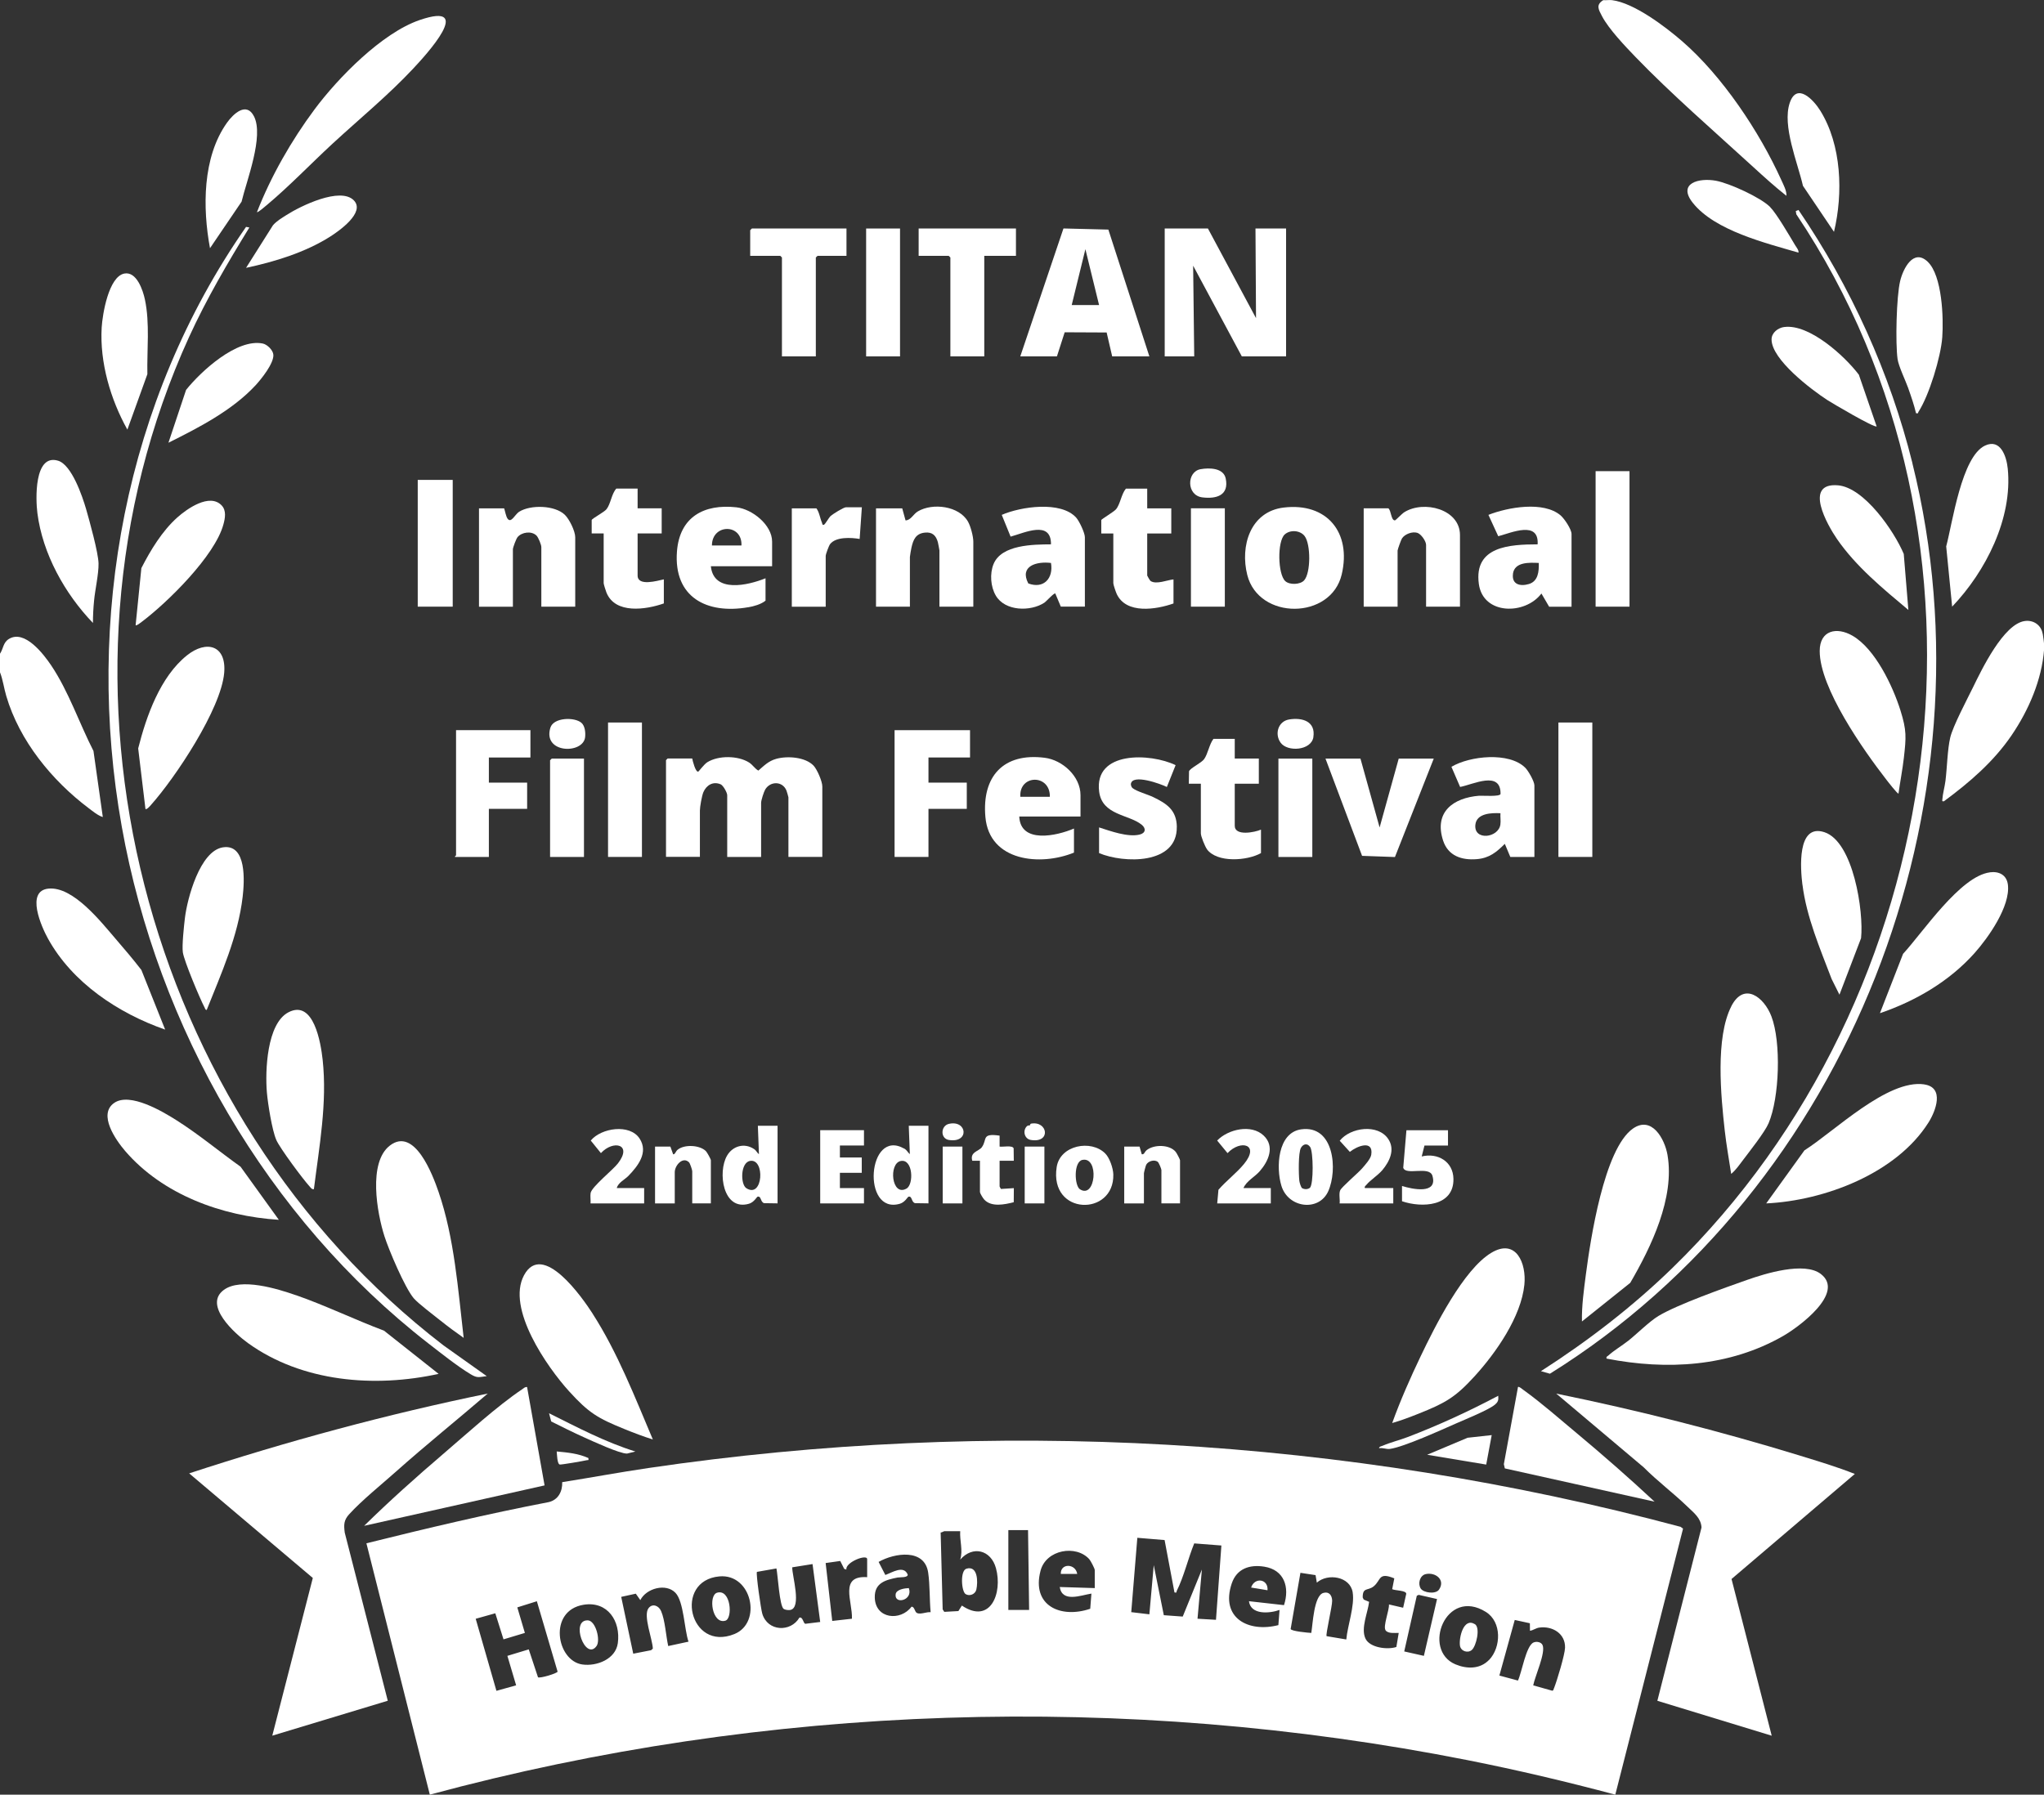 <?xml version="1.0" encoding="UTF-8"?>
<svg id="Layer_2" data-name="Layer 2" xmlns="http://www.w3.org/2000/svg" viewBox="0 0 416.1 365.44">
  <rect x="0" y="0" width="416.1" height="365.44" fill="#333333" stroke="none"/>
  <defs>
    <style>
      .cls-1 {
        fill: #fff;
      }
    </style>
  </defs>
  <g id="Layer_1-2" data-name="Layer 1">
    <g>
      <path class="cls-1" d="M18.06,164.57c.87.65,1.83,1.47,2.87,1.8l-1.9-13.45c-2.88-5.63-5.08-12.19-8.61-17.43-1.55-2.3-5.42-7.38-8.63-5.37-1.18.74-1.1,1.98-1.79,2.99v3.78c.6,1.54.8,3.23,1.28,4.84,2.68,9.11,9.29,17.2,16.78,22.84Z"/>
      <path class="cls-1" d="M415.82,129.04c-.29-1.75-1.84-2.82-3.6-2.59-4.34.55-8.81,9.9-10.56,13.48-1.18,2.41-4.11,7.95-4.65,10.26-.57,2.44-.64,6.17-.97,8.82-.16,1.23-.55,2.6-.64,3.81-.03.35-.03.38.34.33,5.18-3.82,10.1-8.05,13.75-13.41,3.5-5.14,6.17-11.32,6.63-17.52v-.89c0-.39-.19-1.78-.28-2.28Z"/>
      <path class="cls-1" d="M332.94,11.6c7.27,7.54,16.12,15.22,23.93,22.37,2.21,2.02,4.44,4.05,6.79,5.9.09-1-.61-2.26-1.03-3.2-4.47-9.88-12.02-21.2-20.22-28.3-3.41-2.95-9.75-7.77-14.25-8.34-.56-.07-1.21.05-1.78,0-1.56.95-.96,1.92-.26,3.26,1.39,2.64,4.7,6.11,6.82,8.31Z"/>
      <path class="cls-1" d="M342.09,310.89c-68.25-18.26-140.15-22.29-210.14-11.96-5.85.86-11.67,1.95-17.5,2.87.07,1.88-.81,3.6-2.73,4.06-12.47,2.4-24.82,5.33-37.13,8.39l12.91,51.18c68.66-18.56,141.49-20.83,211.28-7.02,10.1,2,20.11,4.37,30.05,7.02l13.79-54.16-.52-.39ZM109.52,341.53l-1.88-5.68-4.35,1.32,1.78,6-4.01,1.12-4.22-14.67,3.99-1.12,1.67,5.31,4.35-1.31-1.54-5.2,3.98-1.25,4.22,14.33c-.09.36-3.6,1.42-4,1.15ZM125.77,334.59c-.45,3.26-4.29,4.74-7.2,4.34-5.31-.73-7.05-11.01.26-12.17,4.88-.77,7.55,3.35,6.94,7.83ZM136.03,335.17c-.46-2.05-.64-5.26-1.45-7.12-.47-1.1-1.77-1.64-2.57-.57-1.12,1.5.83,6.32.89,8.22l-.36.32-3.63.71-2.45-11.57,2.97-.65.92,1.31c1.21-2.41,5.23-3.51,7.16-1.48,1.7,1.79,1.8,7.52,2.65,9.94l-4.13.89ZM149.5,332.73c-9.15,3.71-12.44-10.88-3.06-11.74,6.61-.61,8.77,9.43,3.06,11.74ZM163.95,330.64c-.44-.07-.48-1.44-1.21-1.26-1.78,3.03-6.47,2.85-7.56-.79-.27-.88-1.32-8.16-1.09-8.52l3.97-.7c.29,1.33.62,7.7,1.49,8.25.3.19.93.27,1.29.21,2.46-.39.37-7.08.44-8.69l4.13-.66,1.56,11.79-3.02.37ZM176.55,321.15c-5.78-.4-2.97,4.95-3.12,8.46l-4.01.45-1.34-11.79,2.97-.42.81,1.61.44.14c-.27-1.47,4.23-3.25,4.23-2.11v3.67ZM186.71,328.46c-.54-.19-.48-1.31-1.15-1.3-2.22,2.99-7.39,2.53-7.48-1.89-.06-2.98,2.21-3.57,4.64-4.05.43-.09,2.17.07,2.06-.62-.84-1.95-3.16-.4-4.55.1l-1.37-2.66c3.24-1.84,9.37-2.78,10.09,2.18.37,2.57.26,5.45.5,8.06-.85-.09-1.93.48-2.75.19ZM195.81,326.93l-.71,1.12-2.87.16-.33-.5-.41-15.66c.24.02.63-.26.75-.26h3.23c-.12,1.96.6,3.86,0,5.79,2.54-2.92,6.26-2,7.28,1.74,1.39,5.07-1.13,11.52-6.94,7.61ZM205.27,327.82v-16.25h4.01l.22,16.25h-4.23ZM222.85,323.37l-7.12-.22c.51,3.24,4.32,1.67,6.45,1.34l-.24,3.09c-6.01,2.04-12.01-.61-10.11-7.77,1.14-4.29,7.23-5.31,9.91-2.33.29.32,1.12,1.91,1.12,2.22v3.67ZM247.57,329.83l-3.79-.22.89-10.02-3.9,9.58-3.85-.28-2.05-10.19-.89,10.01-3.69-.44,1.24-15.14,5.55.46,2.01,10.67c.58.1.35-.08.46-.32,1.45-2.87,2.33-6.66,3.56-9.67l5.53.43-1.1,15.12ZM261.38,326.84l-7.13-.8c.37,2.84,4.21,2.5,6.23,1.78l-.24,3.09c-6.13,1.57-11.85-1.47-9.49-8.49,1.02-3.02,3.64-3.89,6.63-3.41,4.07.65,5.19,4.19,4.01,7.82ZM274.05,333.83l-3.99-.67c-.24-.28,1.16-6.12,1.13-7.22-.03-1.1-.64-1.93-1.81-1.58-1.92.58-2.13,6.37-2.44,8.14-.66-.03-4.09-.35-4.2-.8l1.99-11.44,3.08.47.26,1.53c2.25-1.98,6.76-1.24,7.29,1.94.46,2.76-1.04,6.79-1.29,9.62ZM282.05,331.96c.54.73,1.88.52,2.69.54l-.48,2.86c-1.78.61-5.46.17-6.31-1.75-.95-2.11.5-5.21.76-7.44l-1.09-.46-.21-.42c-.03-2.13,1.03-1.33,2.21-2.26,1.56-1.24.91-3,4.22-1.64l-.43,2.2c.58.31,2.89.23,2.86.95l-.63,2.83-2.89-.67c.1,1.13-1.25,4.48-.69,5.24ZM289.86,337.17l-4-.9,2.56-11.34.39-.18,3.73.85-2.68,11.57ZM289.22,323.46c-.63-.99-.19-2.67,1.03-2.94,1.95-.43,4.05,1.16,2.7,3.15-.68,1.01-3.16.67-3.73-.21ZM303.14,337.98c-1.84,1.93-4.54,1.89-6.87.91-6.87-2.91-1.95-15.77,6.22-10.66,3.26,2.04,3.11,7.18.66,9.76ZM316.35,343.73c-.08.2-.07.47-.35.54l-3.88-1.09c.32-1.77,2.61-6.72,1.89-8.23-.29-.61-1.23-.77-1.83-.5-1.53.67-2.41,6.2-3.17,7.75l-3.78-1.02,3.13-11.32,3.08.67.02,1.53c.68-.1,1.19-.55,1.91-.65,2.66-.36,5.31,1.22,5.23,4.1-.04,1.43-1.65,6.75-2.24,8.23Z"/>
      <path class="cls-1" d="M71.1,308.32c2.46-2.73,6.63-6.1,9.49-8.65,6.11-5.44,12.5-10.58,18.7-15.91-20.57,4.22-40.85,9.72-60.78,16.25l25.17,21.3-8.25,32.11,23.51-7.11-8.76-34.23c-.21-1.63-.2-2.53.91-3.76Z"/>
      <path class="cls-1" d="M366.4,296.39c-16.3-4.99-32.88-9.21-49.59-12.62l17.81,15.02c2.81,2.83,6.05,5.24,8.91,8.01,1.27,1.23,2.75,2.32,2.85,4.23l-8.99,35.29,23.28,7.11-8.18-31.91,25.1-21.39c-3.62-1.44-7.44-2.58-11.18-3.73Z"/>
      <path class="cls-1" d="M60.23,263.73c-3.75-1.31-11.2-3.62-14.66-1.08-4.26,3.13,2.31,8.96,4.91,10.83,11.03,7.95,25.81,9.13,38.81,6.27l-11.12-8.8c-5.99-2.25-11.9-5.13-17.93-7.23Z"/>
      <path class="cls-1" d="M331.38,273.07c-1.23.97-2.83,1.91-3.96,2.94-.22.2-.48.2-.37.63,12.28,2.4,24.99,1.69,35.99-4.63,3.05-1.75,12.66-8.74,7.63-12.6-3.35-2.57-11.33-.09-15.02,1.21-4.57,1.61-14.18,5.01-18.04,7.34-1.87,1.13-4.38,3.66-6.23,5.12Z"/>
      <polygon class="cls-1" points="242.89 54.1 252.8 72.57 261.81 72.57 261.81 46.53 255.58 46.53 255.69 64.78 245.9 46.53 237.1 46.53 237.1 72.57 243.11 72.57 242.89 54.1"/>
      <path class="cls-1" d="M142.48,165.04c0-.76.4-3.01.71-3.74.62-1.43,1.96-2.25,3.51-1.6.52.22,1.34,1.7,1.34,2.22v12.57h6.9v-11.02c0-.5.55-2.23.84-2.72,1.04-1.72,3.52-1.73,4.32.22.07.17.4,1.31.4,1.38v12.13h6.9v-14.35c0-1.01-1.06-3.47-1.78-4.23-1.71-1.78-5.37-2.01-7.61-1.38-1.58.44-2.49,1.41-3.63,2.39-.76-.43-1.12-1.16-1.91-1.66-2.25-1.41-6.2-1.45-8.47-.05-.69.43-1.73,1.89-1.86,1.92-.55.14-1.14-2.19-1.22-2.67h-5.01l-.33.33v19.69h6.9v-9.46Z"/>
      <path class="cls-1" d="M389.32,94.33c-4.58-18.41-12.55-35.95-23.2-51.58l-.55.23.11.65c44.47,66.37,31.26,159.49-25.13,214.46-8.16,7.95-17.27,14.96-26.86,21.11l1.83.52c60.92-37.95,91.13-115.7,73.79-185.38Z"/>
      <path class="cls-1" d="M99.07,280.2l-8.78-6.24C29.2,227.02,6.25,139.32,38.48,68.64c3.54-7.75,7.84-15.08,12.28-22.32l-.67-.12c-24.6,35.33-32.86,79.8-25.3,122.12,7.3,40.91,29.55,79.69,62.39,105.21,2.62,2.03,5.83,4.6,8.62,6.29,1.41.85,1.68.58,3.28.39Z"/>
      <path class="cls-1" d="M303.6,255.09c-5.69,3.4-11.51,15.04-14.37,21.02-2.13,4.45-4.14,9.01-5.82,13.65,1.8-.51,3.6-1.2,5.34-1.89,5.46-2.18,7.49-3.3,11.47-7.67,4.32-4.75,9.44-12.07,10.1-18.61.44-4.35-1.68-9.51-6.72-6.5Z"/>
      <path class="cls-1" d="M120.62,267.45c-2.09-3.25-10.16-14.8-13.94-7.79-3.65,6.77,4.72,18.74,9.19,23.66,3.97,4.37,5.8,5.46,11.25,7.67,1.9.77,3.83,1.51,5.78,2.12-3.64-8.59-7.22-17.8-12.29-25.66Z"/>
      <path class="cls-1" d="M339.46,235.19c-.57-3.31-3.22-8.07-7.05-5.38-5.88,4.13-8.65,22.69-9.56,29.62-.41,3.15-.88,6.5-.81,9.65l9.83-7.86c4.27-7.33,9.08-17.29,7.59-26.02Z"/>
      <path class="cls-1" d="M89.61,268.85c1.54,1.24,3.16,2.44,4.78,3.57-1.14-9.8-1.89-20.35-5.11-29.72-1.2-3.5-4.89-13.3-9.91-9.44-4.48,3.44-2.61,13.76-1.11,18.46.9,2.82,4.16,10.51,5.96,12.63.92,1.08,4.1,3.47,5.39,4.51Z"/>
      <path class="cls-1" d="M90.16,296.11c-5.48,4.69-10.89,9.53-16.03,14.58l36.73-8.23-3.56-20.03c-.42-.06-.69.24-.99.45-5.13,3.44-11.34,9.12-16.15,13.23Z"/>
      <path class="cls-1" d="M216.75,67.66l8.53.04,1.13,4.87h7.57l-8.35-25.82-9.14-.23-8.79,26.05h7.46l1.58-4.91ZM220.96,50.76l2.78,11.35h-5.57l2.78-11.35Z"/>
      <path class="cls-1" d="M48.99,237.58c-4.33-3.09-8.54-6.61-13.03-9.45-2.86-1.82-9.5-5.76-12.7-3.56-3.38,2.33.31,7.57,2.22,9.8,7.65,8.9,19.76,13.29,31.28,14.01l-7.78-10.8Z"/>
      <path class="cls-1" d="M391.7,220.8c-7.48-1.07-18.32,9.61-24.37,13.44l-7.78,10.8c11.85-.56,26.49-6.09,33.04-16.48,1.48-2.35,3.31-7.15-.89-7.75Z"/>
      <path class="cls-1" d="M54.2,41.85c4.64-3.87,9.02-8.46,13.47-12.57,5.46-5.04,11.42-9.93,16.48-15.35,2.59-2.77,12.68-13.75,1.28-9.85-7.68,2.63-16.62,11.77-21.41,18.21-4.68,6.29-8.87,13.6-11.71,20.9.16.16,1.65-1.14,1.89-1.34Z"/>
      <path class="cls-1" d="M352.45,204.9c-3.27,6.4-2.13,18.26-1.34,25.31.33,2.95.86,5.89,1.31,8.82.95-.78,1.67-1.85,2.41-2.82,1.32-1.75,4.43-5.68,5.2-7.48,2.22-5.21,2.6-16.51.57-21.8-1.5-3.91-5.58-7.07-8.16-2.03Z"/>
      <path class="cls-1" d="M56.24,232.11c.72,1.66,5.42,7.99,6.78,9.47.25.27.45.64.88.56,1.09-8.69,2.74-17.57,1.78-26.37-.37-3.38-1.81-12.34-6.97-9.64-4.41,2.31-4.75,11.99-4.38,16.31.19,2.24,1.05,7.7,1.91,9.66Z"/>
      <path class="cls-1" d="M405.09,177.63c-6.07.78-13.68,12.27-17.68,16.59l-4.71,12.09c7.26-2.48,14.13-6.49,19.26-12.24,2.81-3.15,7.32-9.55,6.79-13.92-.24-1.99-1.8-2.77-3.66-2.53Z"/>
      <path class="cls-1" d="M28.76,197.48c-1.69-2.19-3.49-4.3-5.29-6.39-2.97-3.45-8.58-10.61-13.57-10.15-4.75.43-1.45,7.8-.14,10.17,4.96,9,14.33,15.22,23.86,18.54l-4.85-12.17Z"/>
      <path class="cls-1" d="M386.48,161.59c.33-2.41.81-4.84,1.09-7.26.48-4.25.59-5.58-.7-9.7-1.56-4.95-5.14-12.51-9.75-15.18-3.23-1.87-6.67-1.11-6.68,3.1-.02,7.53,8.9,20.19,13.51,26.13.21.28,2.37,3.08,2.54,2.91Z"/>
      <path class="cls-1" d="M30.72,163.92c4.99-5.59,14.29-19.56,14.92-26.92.48-5.63-3.61-6.72-7.57-3.56-5.46,4.36-8.28,12.39-9.94,18.95l1.48,12.32c.21.26.96-.62,1.11-.78Z"/>
      <path class="cls-1" d="M178.33,123.53h6.9v-10.13c0-.2.25-1.59.32-1.9.36-1.64.9-2.87,2.75-3.05,1.49-.15,2.24.58,2.62,1.94.05.2.32,1.59.32,1.68v11.46h6.9v-13.24c0-1.04-.54-3.11-1.07-4.05-1.82-3.25-7.23-3.89-10.22-2.11-.95.56-1.42,1.81-2.51,1.83l-.67-2.45h-5.34v20.03Z"/>
      <path class="cls-1" d="M284.52,112.07c0-.21.71-2.19.89-2.45.59-.88,2.11-1.45,3.13-1.12.77.25,1.77,1.7,1.77,2.46v12.57h6.9v-14.58c0-5.3-7.38-7.14-11.34-4.65-.53.33-1.74,1.66-1.91,1.66-.81,0-.73-2.02-1.34-2.46h-5.01v20.03h6.9v-11.46Z"/>
      <path class="cls-1" d="M104.41,111.85c0-.37.68-2.17.96-2.49.87-1.02,2.82-1.3,3.84-.31.38.37.99,1.87.99,2.35v12.13h6.9v-14.13c0-1.25-1.19-3.68-2.11-4.57-2.04-1.98-6.99-2.09-9.32-.62-.83.53-1.63,2.43-2.35,1.39-.33-.47-.49-1.51-.69-2.09h-5.12v20.03h6.9v-11.68Z"/>
      <path class="cls-1" d="M202.26,114.85c-.8,1.97-.61,4.61.46,6.43,1.86,3.18,7.02,3.3,9.87,1.45.4-.26,1.99-2.06,2.24-1.88l1.12,2.67h4.9v-14.13c0-.88-1.15-3.31-1.78-4-3.11-3.44-11.27-2.24-15.14-.55l1.8,4.43c2.8-.76,8.27-3.42,8.22,1.57-3.57.03-10.07.04-11.69,4.01ZM213.95,114.63c.54,3.13-1.49,5.35-4.62,4.17-1.85-3.57,1.72-4.53,4.62-4.17Z"/>
      <path class="cls-1" d="M301.11,162.03c-5.29.43-9.22,3.32-7.34,9.12,1.02,3.14,3.81,4.05,6.89,3.79,2.54-.22,3.96-1.41,5.68-3.11l1.12,2.67h4.9v-14.58c0-.8-1.25-2.99-1.86-3.59-3.28-3.27-11.29-2.42-15.03-.19l1.77,4.1c2.62-.49,8.3-3.42,8.23,1.43-.15.6-3.61.31-4.35.37ZM305.43,167.92c-.41,2.71-5.41,3.32-5.09.04.23-2.38,3.29-2.46,5.11-2.37-.06.75.1,1.59-.02,2.32Z"/>
      <path class="cls-1" d="M313.8,120.87l1.56,2.67h4.56v-14.8c0-.97-1.46-3.13-2.22-3.79-3.48-2.97-10.73-1.67-14.7-.11l2,4.35c2.7-.72,8.31-3.24,8.02,1.65-5.71.02-13.01.39-11.97,8.06.87,6.38,9.46,6.33,12.74,1.95ZM307.99,116.85c.32-2.47,3.37-2.31,5.26-2.22.06,1.73-.12,3.75-2.04,4.3-1.76.51-3.49.08-3.21-2.08Z"/>
      <path class="cls-1" d="M253.91,117.08c2.34,9.24,17.06,9.15,19.23-.13,1.99-8.5-2.98-14.66-11.82-13.6-6.81.82-8.9,7.85-7.41,13.73ZM265.6,109.18c1.24,1.64,1.26,7.48-.12,9-.8.88-2.95.95-3.82.16-1.56-1.41-1.66-8.12-.13-9.51,1.11-1.01,3.15-.87,4.07.34Z"/>
      <path class="cls-1" d="M152.29,123.66c1.17-.2,2.62-.6,3.55-1.35v-4.56c-3.58,1.45-10.56,3.08-11.13-2.45h12.47v-5.01c0-3.41-4.05-6.63-7.26-6.99-6.62-.73-11.57,1.96-12.11,8.99-.71,9.33,6.07,12.82,14.48,11.36ZM150.94,111.07h-6.01c0-4.45,6.2-4.51,6.01,0Z"/>
      <path class="cls-1" d="M218.62,168.71c-3.43,1.48-10.88,3.17-11.13-2.45h12.47v-4.34c0-3.84-3.65-7.16-7.29-7.62-8.44-1.07-12.81,3.83-12.07,12.07.81,9.06,11.19,10.03,18.03,7.24v-4.9ZM213.72,162.25h-6.01c-.29-4.61,6.12-4.66,6.01,0Z"/>
      <path class="cls-1" d="M336.84,305.79c-5.16-4.81-10.5-9.49-15.92-14.01-3.38-2.82-7.15-6.13-10.69-8.68-.22-.16-1.02-.85-1.21-.68l-2.88,15.72.2.86,30.51,6.78Z"/>
      <polygon class="cls-1" points="197.47 154.24 197.47 148.68 182.11 148.68 182.11 174.49 189.01 174.49 189.01 164.7 196.81 164.7 196.81 159.36 189.01 159.36 189.01 154.24 197.47 154.24"/>
      <path class="cls-1" d="M366.93,180.14c.82,6.59,3.6,13.06,5.94,19.21l1.59,3.19,4.4-11.51c.57-5.38-1.56-19.65-7.47-21.58-5.64-1.84-4.86,7.56-4.47,10.7Z"/>
      <path class="cls-1" d="M41.63,205.1c.11.21.13.53.45.55,2.96-7.43,6.39-15.01,7.32-23.06.35-3.01.89-10.83-4.04-10.05-4.67.75-7.23,10.41-7.71,14.33-.19,1.57-.63,5.67-.43,7.04.25,1.75,3.44,9.36,4.4,11.19Z"/>
      <path class="cls-1" d="M99.52,164.7h7.79v-5.34h-7.79v-5.12h8.46v-5.56h-15.14v25.48c0,.07-.28.17-.22.33h6.9v-9.79Z"/>
      <polygon class="cls-1" points="193.47 52.43 193.47 72.57 200.37 72.57 200.37 52.1 206.82 52.1 206.82 46.53 187.01 46.53 187.01 52.1 193.13 52.1 193.47 52.43"/>
      <polygon class="cls-1" points="159.18 52.43 159.18 72.57 166.08 72.57 166.08 52.43 166.42 52.1 172.32 52.1 172.32 46.53 153.06 46.53 152.72 46.87 152.72 52.1 158.85 52.1 159.18 52.43"/>
      <path class="cls-1" d="M18.92,126.87c0-1.51.08-3.06.23-4.56.21-2.26.95-5.45.91-7.57-.04-2.2-1.84-8.67-2.53-11.07-.75-2.58-2.92-9.02-5.71-9.86-4.92-1.48-4.56,7.95-4.21,10.66,1.06,8.32,5.6,16.44,11.32,22.39Z"/>
      <path class="cls-1" d="M408.72,95.41c-.25-2.48-1.47-6.15-4.62-4.68-4.79,2.24-6.63,15.78-7.91,20.53l1.21,12.27c6.83-7.16,12.34-17.97,11.32-28.12Z"/>
      <polygon class="cls-1" points="277.28 174.27 283.97 174.51 291.87 154.47 284.74 154.47 280.85 168.49 276.95 154.47 269.83 154.47 277.28 174.27"/>
      <path class="cls-1" d="M239.57,168.38c-.05-3.46-2.08-4.76-4.84-6.09-1.08-.52-3.31-1.13-4.15-1.8-.26-.21-.33-.48-.37-.8.18-2.24,6.17-.04,7.33.56l1.78-4.45c-5.1-2.47-16.68-2.97-15.56,5.43.64,4.8,6.05,4.59,8.65,6.7.94.76.82,1.71-.42,2.01-2.4.58-5.95-.72-8.25-1.46v5.23c5,2.11,15.94,2.39,15.82-5.34Z"/>
      <path class="cls-1" d="M30,76.19c-.1-4.96.53-10.34-.5-15.2-.39-1.86-1.68-5.76-4.18-5.29-3.21.61-4.46,8.31-4.62,10.98-.42,7.12,1.8,14.65,5.23,20.8l4.07-11.29Z"/>
      <path class="cls-1" d="M245.69,172.92c2.09,2.82,8.2,2.37,11.01.79v-4.78c-1.24.55-5.34,1.38-5.34-.78v-8.57h4.9v-5.12h-4.9v-4.01h-4.34c-.85,1.12-1.12,3.03-1.89,4.12-.56.79-2.89,1.86-3.08,2.49l-.04,2.52h2.45s0,10.12,0,10.12c0,.6.84,2.67,1.24,3.21Z"/>
      <path class="cls-1" d="M229.2,99.5c-.92,1.08-1.15,3.19-2.02,4.21-.41.49-2.95,2-2.99,2.18v2.74s2.45,0,2.45,0v10.13c0,.31.52,1.82.7,2.2,1.94,4.15,8.04,3.16,11.55,1.92v-4.9c-1.27.12-3.52,1.1-4.67.32-.13-.09-.68-1.04-.68-1.1v-8.57h4.9v-5.12h-4.9v-4.01h-4.34Z"/>
      <path class="cls-1" d="M122.89,108.62v10.13c0,.21.43,1.58.56,1.89,1.78,4.46,8.05,3.51,11.69,2.23v-4.9c-1.25.26-5.34,1.5-5.34-.78v-8.57h4.9v-5.12h-4.9v-4.01h-4.34c-.99,1.1-1.13,3.13-2.01,4.22-.46.56-2.92,1.88-3,2.17v2.74s2.45,0,2.45,0Z"/>
      <path class="cls-1" d="M388.49,79.13c.58,1.64,1.16,3.32,1.56,5.01.52.11.36-.07.5-.29,2.17-3.34,4.56-11.21,4.84-15.18.28-3.86,0-12.55-2.97-15.38-2.9-2.76-5,1.42-5.6,3.92-.77,3.17-.98,12.64-.53,15.9.2,1.44,1.65,4.45,2.21,6.02Z"/>
      <path class="cls-1" d="M45.48,106.79c.34-1.25.65-2.82-.36-3.88-2.44-2.56-7.05.68-9.05,2.48-3.07,2.75-5.42,6.64-7.29,10.29l-1.17,11.63c.16.18,1.01-.52,1.22-.67,5.28-3.96,14.93-13.47,16.65-19.85Z"/>
      <path class="cls-1" d="M387.55,112.79c-1.94-4.61-8.04-13.53-13.41-13.97-7.07-.57-2.11,8.12-.21,10.89,3.85,5.61,9.38,10.15,14.56,14.49l-.94-11.41Z"/>
      <rect class="cls-1" x="324.82" y="95.94" width="6.9" height="27.59"/>
      <rect class="cls-1" x="123.78" y="147.12" width="6.9" height="27.37"/>
      <rect class="cls-1" x="317.25" y="147.12" width="6.9" height="27.37"/>
      <path class="cls-1" d="M363.24,66.58c-1.29.17-2.6,1.16-2.6,2.54,0,4.1,8.09,10.21,11.31,12.31,1,.65,9.64,5.75,10.08,5.39l-3.62-10.52c-2.89-3.82-10.09-10.38-15.18-9.71Z"/>
      <path class="cls-1" d="M55.65,72.25c-.06-.95-1.24-2.11-2.16-2.3-5.26-1.07-12.55,5.62-15.61,9.44l-3.59,10.76c6.18-3.08,12.96-6.56,17.71-11.67,1.19-1.28,3.76-4.48,3.65-6.24Z"/>
      <rect class="cls-1" x="85.04" y="97.72" width="7.12" height="25.81"/>
      <rect class="cls-1" x="176.32" y="46.53" width="6.9" height="26.04"/>
      <path class="cls-1" d="M169.09,105.06c-.37.36-1.07,1.64-1.34,1.78-.37.19-.35-.26-.43-.44-.41-.93-.51-2.06-1.12-2.89h-5.01v20.03h6.9v-10.35c0-.33.65-2.09.89-2.39,1.18-1.54,4.3-1.35,6.02-1.06l.45-6.45h-3.23c-.47,0-2.69,1.37-3.11,1.78Z"/>
      <path class="cls-1" d="M373.35,47.2c1.88-7.85,1.56-17.67-2.8-24.68-1.38-2.22-4.78-5.82-6.21-1.57-1.58,4.68,1.62,12.19,2.69,16.89l6.32,9.37Z"/>
      <path class="cls-1" d="M49.18,41.06c1.02-4.3,4.59-13.32,2.52-17.38-1.54-3.02-4.2-.5-5.48,1.29-5.03,7.05-4.99,17.4-3.47,25.57l6.43-9.48Z"/>
      <path class="cls-1" d="M360.36,42.16c-1.96-1.96-8.25-4.83-11.01-5.35-3.45-.65-7.95.47-4.73,4.51,4.49,5.65,14.83,8.17,21.49,10.12.13-.45-.45-1.14-.69-1.54-1.08-1.8-3.77-6.44-5.07-7.73Z"/>
      <path class="cls-1" d="M72.05,40.82c-2.75-2.87-10.94,1.17-13.71,2.95-.97.62-2.04,1.24-2.78,2.11l-5.47,8.66c5.83-1.24,12.06-3.15,17.12-6.36,1.78-1.13,7.19-4.9,4.84-7.36Z"/>
      <rect class="cls-1" x="242.44" y="103.5" width="6.9" height="20.03"/>
      <rect class="cls-1" x="260.25" y="154.47" width="6.9" height="20.03"/>
      <polygon class="cls-1" points="118.88 154.47 112.32 154.47 111.98 154.8 111.98 174.49 118.88 174.49 118.88 154.47"/>
      <path class="cls-1" d="M184.05,233.87c-7.47-4.22-8.69,13.52-.86,11.24,1-.29,1.61-1.38,1.71-1.42.83-.26.57,1.06,1.37,1.3l2.74.04v-15.8h-4.01l.22,5.78c-.48-.39-.53-.79-1.18-1.16ZM184.54,242.02c-3.05,1.74-3.7-5.16-1.15-5.62,2.47-.45,2.67,4.76,1.15,5.62Z"/>
      <path class="cls-1" d="M153.47,233.95c-1.95-1.29-4.32-.6-5.46,1.36-1.96,3.35-.85,11.34,4.46,9.8,1-.29,1.61-1.38,1.71-1.42.83-.26.57,1.06,1.37,1.3l2.74.04v-15.8h-4.01l.22,5.78c-.44-.31-.48-.71-1.04-1.07ZM151.93,241.94c-1.22-.79-1.21-5.19.74-5.55,3.13-.57,2.68,7.75-.74,5.55Z"/>
      <path class="cls-1" d="M270.38,242.59c1.98-4.35,1.22-13.58-5.51-12.63-4.83.69-5.12,7.83-4.02,11.47,1.38,4.59,7.63,5.33,9.53,1.16ZM264.84,233.71c.48-.81,1.32-.98,1.88-.14.64.97.71,7.53-.06,8.3-.48.34-1.06.34-1.58.07-.25-.16-.53-1.16-.57-1.48-.15-1.23-.24-5.77.33-6.75Z"/>
      <path class="cls-1" d="M285.41,241.48v3.12c4.03,1.38,10.56,1.1,10.47-4.55-.05-3.54-3.21-5.37-6.46-4.57l.56-2.22h4.79v-3.12h-8.46l-.65,7.64c.52,1.66,5.32-.46,5.94,1.64,1.14,3.86-4.13,2.72-6.19,2.07Z"/>
      <polygon class="cls-1" points="175.88 233.25 175.88 230.13 166.97 230.13 166.97 245.04 175.88 245.04 175.88 241.92 170.98 241.92 170.98 238.81 175.43 238.81 175.43 235.69 170.98 235.69 170.98 233.25 175.88 233.25"/>
      <path class="cls-1" d="M120.22,245.04h10.91v-3.12h-5.57c.25-1.09,1.65-1.75,2.34-2.46,1.95-2.01,4.16-4.78,2.3-7.63-1.99-3.04-7.79-2.18-9.94.41l2.07,2.56c2.52-2.74,6.51-1.83,3.45,2.11-1.05,1.35-5.35,4.77-5.55,6.03-.1.66.04,1.42-.01,2.1Z"/>
      <path class="cls-1" d="M248.04,242.29l-.25,2.75h10.91v-3.12h-5.57c.63-1.47,2.29-2.25,3.33-3.45,1.77-2.03,3.11-5.03.79-7.24-2.5-2.39-7.24-1.31-9.47,1.01l2.11,2.56c2.69-2.83,6.65-1.78,3.34,2.23-1.48,1.8-3.66,3.46-5.21,5.26Z"/>
      <path class="cls-1" d="M283.63,245.04v-3.12h-5.79c-.09-.38.15-.45.33-.67.74-.92,2.34-1.93,3.24-2.99,1.47-1.76,2.64-4.17,1.2-6.33-2.09-3.14-7.71-2.38-9.88.35l2.06,2.27c1.42-1.17,4.84-2.54,4.36.57-.13.86-1.27,2.11-1.87,2.8-.82.95-4.13,3.74-4.45,4.45-.32.71-.01,1.88-.12,2.67h10.91Z"/>
      <path class="cls-1" d="M144.71,245.04v-8.79c0-.23-.79-1.65-1.02-1.87-1.28-1.25-4.41-1.4-5.78-.24-.35.3-.51.99-.88.89l-.56-1.56h-3.12v11.57h4.01v-6.34c0-1.42,1.66-3.28,2.91-2.02.21.22.65,1.55.65,1.79v6.56h3.78Z"/>
      <path class="cls-1" d="M240.22,245.04v-8.79c0-.18-.7-1.5-.89-1.72-1.26-1.5-4.36-1.52-5.87-.36-.52.4-.47.95-1.03.86l-.45-1.56h-3.12v11.57h4.01v-6.12c0-.16.36-1.56.47-1.76.4-.73,1.62-1.11,2.33-.6.24.17.76,1.46.76,1.68v6.79h3.78Z"/>
      <path class="cls-1" d="M226.64,239.15c-.03-1.27-.74-3.36-1.64-4.27-2.87-2.9-9.19-1.72-9.89,2.76-1.53,9.91,11.72,10.08,11.53,1.52ZM220.35,236.18c3.45-.7,2.71,8.06-.51,5.98-1.12-.72-1.32-5.61.51-5.98Z"/>
      <path class="cls-1" d="M206.38,236.36l-.03-2.53c-.23-.69-2.23-.24-2.86-.36v-2.23c-3.78-.53-2.44.76-3.63,2.38-.6.81-2.47.95-1.93,2.74h1.56s0,6.34,0,6.34c0,.29.62,1.29.88,1.57,1.47,1.57,4.13,1,6,.53l.02-2.87-2.62.17c-.05-.04-.28-.47-.28-.51v-5.23h2.9Z"/>
      <rect class="cls-1" x="208.6" y="233.47" width="4.01" height="11.57"/>
      <rect class="cls-1" x="191.91" y="233.47" width="4.01" height="11.57"/>
      <polygon class="cls-1" points="302.55 298.22 303.67 292.22 298.76 292.76 290.53 296.22 302.55 298.22"/>
      <path class="cls-1" d="M112.04,148.18c-1.61,5.28,6.65,5.41,7.07,1.95.11-.92-.01-2.3-.74-2.94-1.38-1.22-5.69-1.13-6.33.99Z"/>
      <path class="cls-1" d="M267.36,150.11c.51-3.22-2.24-4.06-4.94-3.61-2.26.38-2.98,3-1.72,4.73,1.4,1.94,6.23,1.61,6.67-1.13Z"/>
      <path class="cls-1" d="M249.52,97.43c-.45-2.18-3.37-2.21-5.13-1.89-2.83.51-2.91,5.34.39,5.74,2.87.35,5.45-.42,4.74-3.85Z"/>
      <path class="cls-1" d="M305,284.21c-5.96,3.15-12.11,5.99-18.42,8.4-1.65.63-3.56,1.1-5.13,1.78-.27.12-.66.12-.72.5.75-.14,1.49.24,2.23.14,2.83-.39,10.53-3.9,13.51-5.21,1.8-.79,6.51-2.7,7.81-3.77.68-.56.8-.92.72-1.84Z"/>
      <path class="cls-1" d="M129.35,295.56c-6.12-1.9-11.86-4.94-17.58-7.79l.44,1.67c2.23,1.12,4.48,2.24,6.75,3.26,1.69.76,7.23,3.33,8.69,3.28l1.7-.42Z"/>
      <path class="cls-1" d="M193.18,228.84c-1.71.39-1.79,2.99-.03,3.28,4.27.68,3.73-4.12.03-3.28Z"/>
      <path class="cls-1" d="M209.87,228.8c-.15.03-.17.32-.21.34-.18.08-.37-.05-.61.18-.9.87-.54,2.58.8,2.8,4.18.68,3.45-3.95.03-3.32Z"/>
      <path class="cls-1" d="M113.91,298.21c.27.08,4.88-.72,5.54-.88.34-.08.39.15.33-.44-2.1-.94-4.18-1.12-6.45-1.34.06.55.09,2.49.59,2.65Z"/>
      <path class="cls-1" d="M196.74,319.42c-1.32.39-1.03,4.66-.16,5.18.82.49,1.97.02,2.18-.94.34-1.54.32-4.93-2.02-4.24Z"/>
      <path class="cls-1" d="M182.33,324.61c-.31,2.19,3.61,1.27,2.68-1.24-.82.03-2.54.27-2.68,1.24Z"/>
      <path class="cls-1" d="M215.95,320.48h3.34c-.33-2.13-3.42-2.23-3.34,0Z"/>
      <path class="cls-1" d="M254.69,323.26l3.34.55c.19-2.31-2.62-2.73-3.34-.55Z"/>
      <path class="cls-1" d="M300.23,330.71c-2.29-1.39-3.25,2.75-3.03,4.36.16,1.14,1.56,1.61,2.4.92.92-.76,1.82-4.57.63-5.29Z"/>
      <path class="cls-1" d="M145.98,324.31c-1.83.54-1.03,6.49,1.68,5.7,1.56-.46,1.13-6.53-1.68-5.7Z"/>
      <path class="cls-1" d="M119.67,329.94c-3.64-.13-.49,8.37,1.77,5.23.86-1.2-.18-5.17-1.77-5.23Z"/>
    </g>
  </g>
</svg>